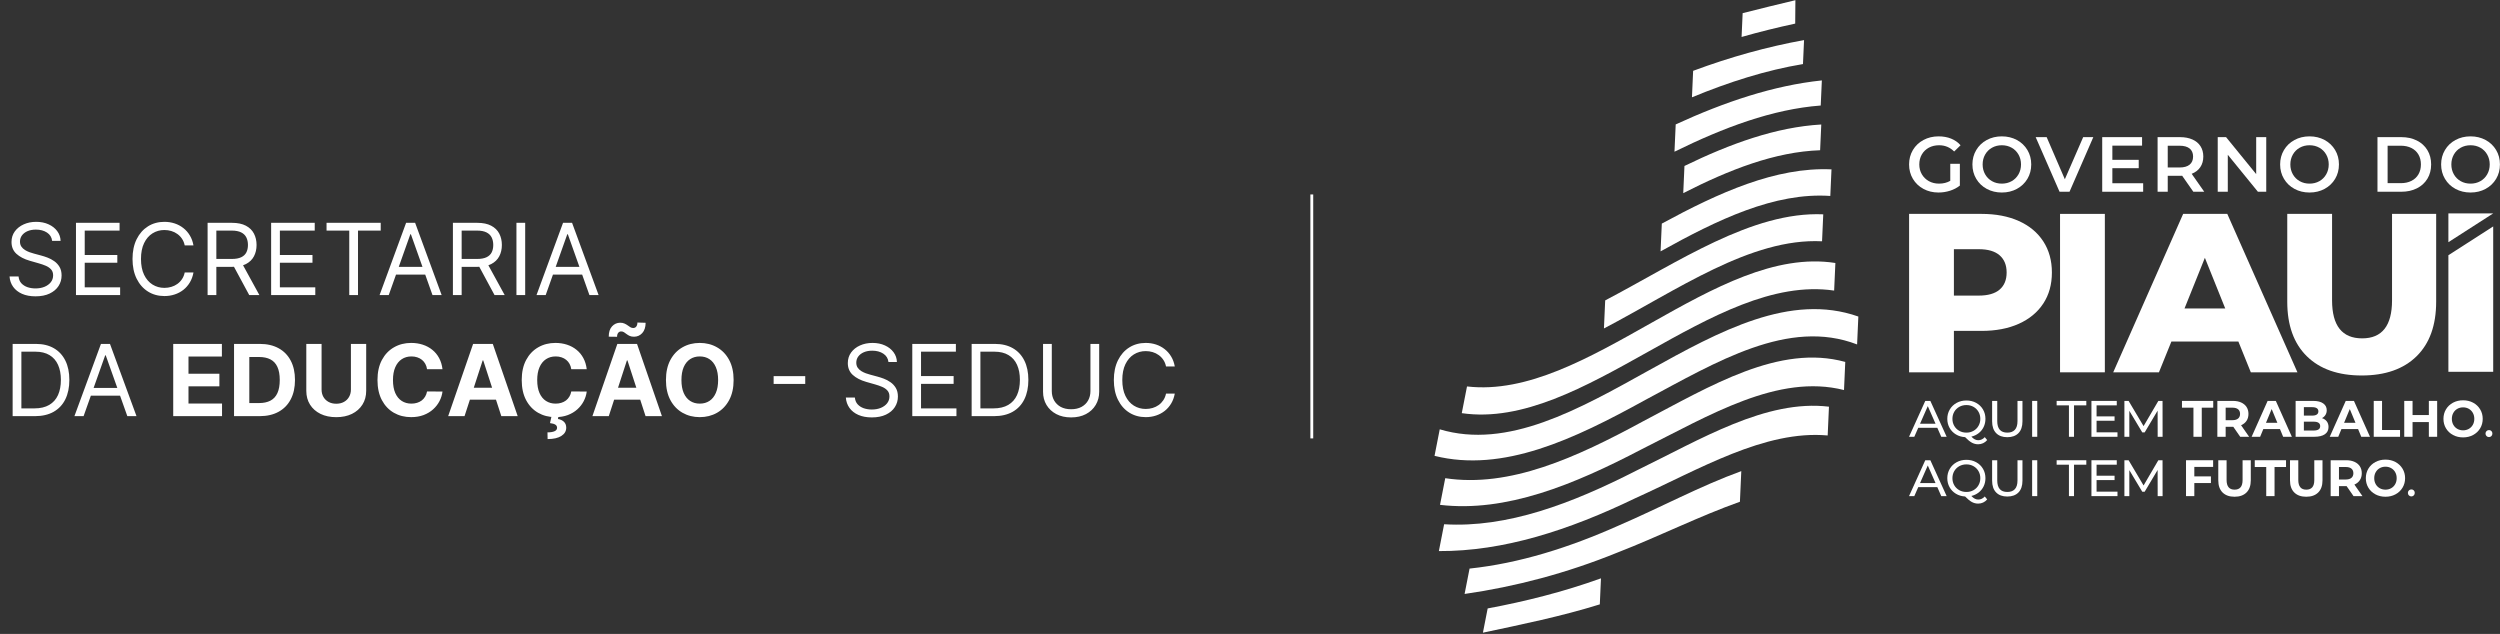 <?xml version="1.0" encoding="UTF-8"?>
<svg xmlns="http://www.w3.org/2000/svg" width="351" height="89" viewBox="0 0 351 89" fill="none">
  <rect x="0" y="0" width="351" height="89" fill="#333333" stroke="none"/>
  <path d="M7.32 33.821C7.261 33.319 7.02 32.929 6.597 32.652C6.175 32.375 5.657 32.236 5.042 32.236C4.593 32.236 4.201 32.309 3.864 32.454C3.53 32.599 3.27 32.799 3.081 33.053C2.897 33.307 2.804 33.596 2.804 33.92C2.804 34.19 2.868 34.423 2.997 34.618C3.129 34.809 3.298 34.97 3.502 35.098C3.707 35.224 3.922 35.328 4.146 35.41C4.371 35.489 4.577 35.554 4.765 35.603L5.795 35.881C6.059 35.95 6.353 36.046 6.677 36.168C7.004 36.29 7.316 36.457 7.613 36.668C7.913 36.876 8.161 37.144 8.355 37.47C8.55 37.797 8.648 38.198 8.648 38.674C8.648 39.222 8.504 39.717 8.217 40.159C7.933 40.602 7.517 40.953 6.969 41.214C6.424 41.475 5.762 41.605 4.983 41.605C4.257 41.605 3.628 41.488 3.096 41.254C2.568 41.02 2.152 40.693 1.848 40.273C1.548 39.854 1.378 39.367 1.338 38.812H2.606C2.639 39.195 2.768 39.512 2.992 39.763C3.22 40.011 3.507 40.196 3.854 40.318C4.204 40.437 4.58 40.496 4.983 40.496C5.452 40.496 5.873 40.42 6.246 40.268C6.619 40.113 6.914 39.899 7.132 39.625C7.35 39.347 7.459 39.024 7.459 38.654C7.459 38.317 7.365 38.043 7.177 37.832C6.989 37.621 6.741 37.449 6.434 37.317C6.127 37.185 5.795 37.069 5.439 36.97L4.191 36.614C3.398 36.386 2.771 36.061 2.309 35.638C1.847 35.215 1.616 34.663 1.616 33.979C1.616 33.411 1.769 32.916 2.076 32.493C2.386 32.068 2.802 31.738 3.324 31.503C3.849 31.265 4.435 31.146 5.082 31.146C5.736 31.146 6.317 31.264 6.825 31.498C7.334 31.729 7.736 32.046 8.034 32.449C8.334 32.852 8.492 33.309 8.509 33.821H7.32ZM10.667 41.427V31.285H16.788V32.375H11.895V35.801H16.471V36.891H11.895V40.338H16.867V41.427H10.667ZM27.163 34.455H25.934C25.862 34.101 25.735 33.791 25.553 33.523C25.375 33.256 25.157 33.032 24.899 32.85C24.645 32.665 24.363 32.526 24.052 32.434C23.742 32.342 23.419 32.295 23.082 32.295C22.468 32.295 21.912 32.451 21.413 32.761C20.918 33.071 20.523 33.529 20.23 34.133C19.939 34.737 19.794 35.478 19.794 36.356C19.794 37.234 19.939 37.975 20.23 38.58C20.523 39.184 20.918 39.641 21.413 39.951C21.912 40.262 22.468 40.417 23.082 40.417C23.419 40.417 23.742 40.371 24.052 40.278C24.363 40.186 24.645 40.049 24.899 39.867C25.157 39.682 25.375 39.456 25.553 39.189C25.735 38.918 25.862 38.608 25.934 38.258H27.163C27.07 38.776 26.902 39.24 26.657 39.649C26.413 40.059 26.109 40.407 25.746 40.694C25.383 40.978 24.975 41.194 24.523 41.343C24.074 41.492 23.594 41.566 23.082 41.566C22.217 41.566 21.448 41.355 20.774 40.932C20.101 40.509 19.571 39.908 19.185 39.129C18.798 38.35 18.605 37.426 18.605 36.356C18.605 35.286 18.798 34.362 19.185 33.583C19.571 32.804 20.101 32.203 20.774 31.78C21.448 31.358 22.217 31.146 23.082 31.146C23.594 31.146 24.074 31.221 24.523 31.369C24.975 31.518 25.383 31.736 25.746 32.023C26.109 32.307 26.413 32.654 26.657 33.063C26.902 33.469 27.07 33.933 27.163 34.455ZM29.147 41.427V31.285H32.574C33.366 31.285 34.017 31.421 34.525 31.691C35.033 31.959 35.41 32.327 35.654 32.796C35.898 33.264 36.021 33.798 36.021 34.395C36.021 34.993 35.898 35.523 35.654 35.985C35.41 36.447 35.035 36.81 34.53 37.074C34.025 37.335 33.38 37.465 32.594 37.465H29.821V36.356H32.554C33.096 36.356 33.531 36.277 33.861 36.118C34.195 35.96 34.436 35.736 34.584 35.445C34.736 35.151 34.812 34.801 34.812 34.395C34.812 33.989 34.736 33.634 34.584 33.33C34.433 33.027 34.19 32.792 33.857 32.627C33.523 32.459 33.082 32.375 32.534 32.375H30.375V41.427H29.147ZM33.921 36.871L36.417 41.427H34.991L32.534 36.871H33.921ZM38.067 41.427V31.285H44.188V32.375H39.295V35.801H43.871V36.891H39.295V40.338H44.267V41.427H38.067ZM45.847 32.375V31.285H53.453V32.375H50.264V41.427H49.036V32.375H45.847ZM54.58 41.427H53.293L57.017 31.285H58.284L62.008 41.427H60.721L57.69 32.89H57.611L54.58 41.427ZM55.056 37.465H60.245V38.555H55.056V37.465ZM63.588 41.427V31.285H67.015C67.807 31.285 68.458 31.421 68.966 31.691C69.475 31.959 69.851 32.327 70.095 32.796C70.34 33.264 70.462 33.798 70.462 34.395C70.462 34.993 70.34 35.523 70.095 35.985C69.851 36.447 69.476 36.81 68.971 37.074C68.466 37.335 67.82 37.465 67.035 37.465H64.262V36.356H66.995C67.537 36.356 67.972 36.277 68.302 36.118C68.636 35.96 68.877 35.736 69.026 35.445C69.177 35.151 69.253 34.801 69.253 34.395C69.253 33.989 69.177 33.634 69.026 33.33C68.874 33.027 68.631 32.792 68.298 32.627C67.964 32.459 67.523 32.375 66.975 32.375H64.816V41.427H63.588ZM68.362 36.871L70.858 41.427H69.432L66.975 36.871H68.362ZM73.736 31.285V41.427H72.508V31.285H73.736ZM76.615 41.427H75.327L79.051 31.285H80.319L84.043 41.427H82.755L79.725 32.89H79.645L76.615 41.427ZM77.09 37.465H82.28V38.555H77.09V37.465ZM4.904 58.427H1.774V48.285H5.042C6.026 48.285 6.868 48.488 7.568 48.894C8.268 49.297 8.804 49.877 9.178 50.633C9.551 51.385 9.737 52.286 9.737 53.336C9.737 54.393 9.549 55.302 9.173 56.065C8.796 56.824 8.248 57.409 7.528 57.818C6.809 58.224 5.934 58.427 4.904 58.427ZM3.002 57.338H4.825C5.663 57.338 6.358 57.176 6.909 56.852C7.461 56.529 7.872 56.068 8.143 55.471C8.413 54.873 8.549 54.162 8.549 53.336C8.549 52.518 8.415 51.813 8.147 51.222C7.88 50.627 7.481 50.172 6.949 49.855C6.418 49.535 5.756 49.375 4.963 49.375H3.002V57.338ZM11.736 58.427H10.449L14.173 48.285H15.441L19.165 58.427H17.877L14.847 49.89H14.767L11.736 58.427ZM12.212 54.465H17.402V55.555H12.212V54.465ZM24.32 58.427V48.285H31.154V50.053H26.464V52.47H30.802V54.238H26.464V56.659H31.174V58.427H24.32ZM36.454 58.427H32.859V48.285H36.484C37.504 48.285 38.382 48.488 39.118 48.894C39.855 49.297 40.421 49.877 40.817 50.633C41.216 51.389 41.416 52.293 41.416 53.346C41.416 54.403 41.216 55.311 40.817 56.07C40.421 56.829 39.851 57.412 39.108 57.818C38.369 58.224 37.484 58.427 36.454 58.427ZM35.003 56.59H36.365C36.999 56.59 37.532 56.478 37.964 56.253C38.4 56.025 38.727 55.674 38.945 55.198C39.166 54.72 39.277 54.102 39.277 53.346C39.277 52.597 39.166 51.984 38.945 51.509C38.727 51.034 38.402 50.684 37.969 50.459C37.537 50.235 37.004 50.122 36.37 50.122H35.003V56.59ZM49.269 48.285H51.413V54.871C51.413 55.611 51.237 56.258 50.883 56.813C50.533 57.367 50.043 57.8 49.413 58.11C48.782 58.417 48.047 58.571 47.209 58.571C46.367 58.571 45.631 58.417 45 58.11C44.37 57.8 43.879 57.367 43.529 56.813C43.179 56.258 43.005 55.611 43.005 54.871V48.285H45.149V54.688C45.149 55.075 45.233 55.418 45.401 55.718C45.573 56.019 45.814 56.255 46.124 56.426C46.435 56.598 46.796 56.684 47.209 56.684C47.625 56.684 47.986 56.598 48.293 56.426C48.604 56.255 48.843 56.019 49.011 55.718C49.183 55.418 49.269 55.075 49.269 54.688V48.285ZM62.126 51.836H59.957C59.917 51.555 59.836 51.306 59.714 51.088C59.592 50.867 59.435 50.679 59.244 50.523C59.052 50.368 58.831 50.249 58.58 50.167C58.333 50.084 58.063 50.043 57.773 50.043C57.248 50.043 56.791 50.174 56.401 50.434C56.012 50.692 55.71 51.068 55.495 51.563C55.28 52.055 55.173 52.653 55.173 53.356C55.173 54.079 55.28 54.687 55.495 55.179C55.713 55.67 56.017 56.042 56.406 56.293C56.796 56.544 57.246 56.669 57.758 56.669C58.045 56.669 58.311 56.631 58.556 56.555C58.803 56.479 59.023 56.369 59.214 56.224C59.406 56.075 59.564 55.895 59.69 55.684C59.818 55.472 59.907 55.231 59.957 54.961L62.126 54.971C62.07 55.436 61.929 55.885 61.705 56.318C61.484 56.747 61.185 57.131 60.809 57.471C60.436 57.808 59.99 58.076 59.472 58.274C58.957 58.468 58.374 58.566 57.724 58.566C56.819 58.566 56.01 58.361 55.297 57.952C54.587 57.542 54.026 56.95 53.613 56.174C53.204 55.398 52.999 54.459 52.999 53.356C52.999 52.25 53.207 51.309 53.623 50.533C54.039 49.758 54.604 49.167 55.317 48.761C56.03 48.351 56.832 48.147 57.724 48.147C58.311 48.147 58.856 48.229 59.358 48.394C59.863 48.559 60.31 48.8 60.7 49.117C61.089 49.431 61.406 49.815 61.651 50.271C61.898 50.727 62.057 51.248 62.126 51.836ZM65.221 58.427H62.923L66.424 48.285H69.188L72.684 58.427H70.386L67.846 50.603H67.766L65.221 58.427ZM65.078 54.441H70.505V56.114H65.078V54.441ZM82.377 51.836H80.207C80.168 51.555 80.087 51.306 79.965 51.088C79.843 50.867 79.686 50.679 79.494 50.523C79.303 50.368 79.082 50.249 78.831 50.167C78.583 50.084 78.314 50.043 78.024 50.043C77.499 50.043 77.041 50.174 76.652 50.434C76.262 50.692 75.96 51.068 75.746 51.563C75.531 52.055 75.424 52.653 75.424 53.356C75.424 54.079 75.531 54.687 75.746 55.179C75.963 55.67 76.267 56.042 76.657 56.293C77.046 56.544 77.497 56.669 78.009 56.669C78.296 56.669 78.562 56.631 78.806 56.555C79.054 56.479 79.273 56.369 79.465 56.224C79.656 56.075 79.815 55.895 79.94 55.684C80.069 55.472 80.158 55.231 80.207 54.961L82.377 54.971C82.32 55.436 82.18 55.885 81.956 56.318C81.734 56.747 81.436 57.131 81.059 57.471C80.686 57.808 80.24 58.076 79.722 58.274C79.207 58.468 78.624 58.566 77.974 58.566C77.07 58.566 76.261 58.361 75.548 57.952C74.838 57.542 74.276 56.95 73.864 56.174C73.454 55.398 73.25 54.459 73.25 53.356C73.25 52.25 73.458 51.309 73.874 50.533C74.29 49.758 74.854 49.167 75.567 48.761C76.281 48.351 77.083 48.147 77.974 48.147C78.562 48.147 79.106 48.229 79.608 48.394C80.113 48.559 80.561 48.8 80.95 49.117C81.34 49.431 81.657 49.815 81.901 50.271C82.149 50.727 82.307 51.248 82.377 51.836ZM77.444 58.398H78.415L78.336 58.828C78.676 58.881 78.953 59.008 79.168 59.21C79.385 59.411 79.496 59.685 79.499 60.032C79.503 60.524 79.275 60.915 78.816 61.205C78.357 61.499 77.713 61.646 76.885 61.646L76.865 60.705C77.281 60.705 77.606 60.654 77.84 60.552C78.078 60.453 78.202 60.297 78.212 60.086C78.218 59.885 78.141 59.731 77.979 59.626C77.817 59.52 77.565 59.446 77.221 59.403L77.444 58.398ZM85.472 58.427H83.174L86.675 48.285H89.438L92.935 58.427H90.637L88.096 50.603H88.017L85.472 58.427ZM85.328 54.441H90.756V56.114H85.328V54.441ZM86.635 47.285L85.467 47.27C85.467 46.639 85.622 46.156 85.932 45.819C86.243 45.482 86.624 45.312 87.076 45.309C87.307 45.309 87.505 45.347 87.67 45.423C87.835 45.495 87.986 45.581 88.121 45.68C88.256 45.779 88.385 45.867 88.507 45.943C88.629 46.015 88.762 46.052 88.903 46.052C89.095 46.048 89.24 45.977 89.339 45.839C89.442 45.697 89.493 45.512 89.493 45.284L90.647 45.319C90.64 45.943 90.482 46.425 90.171 46.765C89.861 47.102 89.481 47.272 89.032 47.275C88.788 47.278 88.582 47.242 88.413 47.166C88.248 47.09 88.103 47.004 87.978 46.908C87.852 46.809 87.73 46.722 87.611 46.646C87.492 46.57 87.358 46.532 87.21 46.532C87.038 46.532 86.9 46.6 86.794 46.735C86.688 46.87 86.635 47.054 86.635 47.285ZM102.999 53.356C102.999 54.462 102.789 55.403 102.37 56.179C101.954 56.955 101.386 57.547 100.666 57.957C99.95 58.363 99.144 58.566 98.249 58.566C97.348 58.566 96.539 58.361 95.823 57.952C95.106 57.542 94.54 56.95 94.124 56.174C93.708 55.398 93.5 54.459 93.5 53.356C93.5 52.25 93.708 51.309 94.124 50.533C94.54 49.758 95.106 49.167 95.823 48.761C96.539 48.351 97.348 48.147 98.249 48.147C99.144 48.147 99.95 48.351 100.666 48.761C101.386 49.167 101.954 49.758 102.37 50.533C102.789 51.309 102.999 52.25 102.999 53.356ZM100.825 53.356C100.825 52.64 100.717 52.036 100.503 51.544C100.291 51.052 99.993 50.679 99.606 50.425C99.22 50.17 98.768 50.043 98.249 50.043C97.731 50.043 97.279 50.17 96.893 50.425C96.506 50.679 96.206 51.052 95.991 51.544C95.78 52.036 95.674 52.64 95.674 53.356C95.674 54.073 95.78 54.677 95.991 55.169C96.206 55.661 96.506 56.034 96.893 56.288C97.279 56.542 97.731 56.669 98.249 56.669C98.768 56.669 99.22 56.542 99.606 56.288C99.993 56.034 100.291 55.661 100.503 55.169C100.717 54.677 100.825 54.073 100.825 53.356ZM113.055 52.811V53.901H108.618V52.811H113.055ZM124.739 50.821C124.679 50.319 124.438 49.929 124.016 49.652C123.593 49.375 123.075 49.236 122.461 49.236C122.012 49.236 121.619 49.309 121.282 49.454C120.949 49.599 120.688 49.799 120.5 50.053C120.315 50.307 120.222 50.596 120.222 50.92C120.222 51.19 120.287 51.423 120.415 51.618C120.547 51.809 120.716 51.97 120.92 52.098C121.125 52.224 121.34 52.328 121.564 52.41C121.789 52.489 121.995 52.554 122.183 52.603L123.213 52.881C123.477 52.95 123.771 53.046 124.095 53.168C124.422 53.29 124.734 53.457 125.031 53.668C125.331 53.876 125.579 54.144 125.774 54.47C125.968 54.797 126.066 55.198 126.066 55.674C126.066 56.222 125.922 56.717 125.635 57.159C125.351 57.602 124.935 57.953 124.387 58.214C123.842 58.475 123.18 58.605 122.401 58.605C121.675 58.605 121.046 58.488 120.514 58.254C119.986 58.02 119.57 57.693 119.266 57.273C118.966 56.854 118.796 56.367 118.756 55.812H120.024C120.057 56.195 120.186 56.512 120.41 56.763C120.638 57.011 120.925 57.196 121.272 57.318C121.622 57.437 121.998 57.496 122.401 57.496C122.87 57.496 123.291 57.42 123.664 57.268C124.037 57.113 124.332 56.899 124.55 56.625C124.768 56.347 124.877 56.024 124.877 55.654C124.877 55.317 124.783 55.043 124.595 54.832C124.407 54.621 124.159 54.449 123.852 54.317C123.545 54.185 123.213 54.069 122.857 53.97L121.609 53.614C120.816 53.386 120.189 53.061 119.727 52.638C119.265 52.215 119.034 51.663 119.034 50.979C119.034 50.411 119.187 49.916 119.494 49.493C119.805 49.068 120.221 48.737 120.742 48.503C121.267 48.265 121.853 48.147 122.5 48.147C123.154 48.147 123.735 48.264 124.243 48.498C124.752 48.729 125.155 49.046 125.452 49.449C125.752 49.852 125.911 50.309 125.927 50.821H124.739ZM128.085 58.427V48.285H134.206V49.375H129.313V52.801H133.889V53.891H129.313V57.338H134.285V58.427H128.085ZM139.549 58.427H136.419V48.285H139.688C140.672 48.285 141.514 48.488 142.213 48.894C142.913 49.297 143.45 49.877 143.823 50.633C144.196 51.385 144.383 52.286 144.383 53.336C144.383 54.393 144.194 55.302 143.818 56.065C143.442 56.824 142.894 57.409 142.174 57.818C141.454 58.224 140.579 58.427 139.549 58.427ZM137.648 57.338H139.47C140.309 57.338 141.004 57.176 141.555 56.852C142.106 56.529 142.517 56.068 142.788 55.471C143.059 54.873 143.194 54.162 143.194 53.336C143.194 52.518 143.06 51.813 142.793 51.222C142.525 50.627 142.126 50.172 141.594 49.855C141.063 49.535 140.401 49.375 139.609 49.375H137.648V57.338ZM153.098 48.285H154.326V55C154.326 55.694 154.163 56.313 153.836 56.857C153.513 57.399 153.055 57.826 152.464 58.14C151.873 58.45 151.18 58.605 150.385 58.605C149.589 58.605 148.896 58.45 148.305 58.14C147.714 57.826 147.255 57.399 146.928 56.857C146.604 56.313 146.443 55.694 146.443 55V48.285H147.671V54.901C147.671 55.397 147.78 55.837 147.998 56.224C148.215 56.606 148.526 56.908 148.929 57.13C149.335 57.348 149.82 57.457 150.385 57.457C150.949 57.457 151.434 57.348 151.84 57.13C152.247 56.908 152.557 56.606 152.771 56.224C152.989 55.837 153.098 55.397 153.098 54.901V48.285ZM164.94 51.455H163.712C163.639 51.101 163.512 50.791 163.331 50.523C163.152 50.256 162.935 50.032 162.677 49.85C162.423 49.665 162.141 49.526 161.83 49.434C161.52 49.342 161.196 49.295 160.86 49.295C160.246 49.295 159.689 49.451 159.191 49.761C158.696 50.071 158.301 50.529 158.007 51.133C157.717 51.737 157.571 52.478 157.571 53.356C157.571 54.234 157.717 54.975 158.007 55.58C158.301 56.184 158.696 56.641 159.191 56.951C159.689 57.262 160.246 57.417 160.86 57.417C161.196 57.417 161.52 57.371 161.83 57.278C162.141 57.186 162.423 57.049 162.677 56.867C162.935 56.682 163.152 56.456 163.331 56.189C163.512 55.918 163.639 55.608 163.712 55.258H164.94C164.848 55.776 164.679 56.24 164.435 56.649C164.191 57.059 163.887 57.407 163.524 57.694C163.161 57.978 162.753 58.194 162.301 58.343C161.852 58.492 161.371 58.566 160.86 58.566C159.995 58.566 159.225 58.355 158.552 57.932C157.878 57.509 157.349 56.908 156.962 56.129C156.576 55.35 156.383 54.426 156.383 53.356C156.383 52.286 156.576 51.362 156.962 50.583C157.349 49.804 157.878 49.203 158.552 48.78C159.225 48.358 159.995 48.147 160.86 48.147C161.371 48.147 161.852 48.221 162.301 48.369C162.753 48.518 163.161 48.736 163.524 49.023C163.887 49.307 164.191 49.654 164.435 50.063C164.679 50.469 164.848 50.933 164.94 51.455Z" fill="white"></path>
  <line x1="184.177" y1="27.301" x2="184.177" y2="61.553" stroke="white" stroke-width="0.4"></line>
  <path fill-rule="evenodd" clip-rule="evenodd" d="M235.096 21.3C241.996 17.905 248.859 15.328 255.63 14.815C255.683 13.63 255.736 12.455 255.788 11.29C249.008 12.002 242.157 14.299 235.268 17.468C235.211 18.743 235.154 20.02 235.096 21.3Z" fill="white"></path>
  <path fill-rule="evenodd" clip-rule="evenodd" d="M255.706 17.48C249.374 17.842 242.954 20.16 236.498 23.301C236.441 24.569 236.384 25.842 236.327 27.118C242.791 23.82 249.219 21.309 255.545 21.094C255.599 19.88 255.653 18.675 255.706 17.48Z" fill="white"></path>
  <path fill-rule="evenodd" clip-rule="evenodd" d="M233.144 35.292C241.171 30.828 249.17 26.976 256.975 27.511C257.03 26.259 257.086 25.015 257.141 23.778C249.329 23.428 241.34 27.036 233.318 31.393C233.26 32.691 233.202 33.991 233.144 35.292Z" fill="white"></path>
  <path fill-rule="evenodd" clip-rule="evenodd" d="M257.687 36.924C257.63 38.209 257.572 39.501 257.514 40.798C240.455 38.3 222.293 60.493 205.233 58.007L205.968 54.257C222.862 56.221 240.823 34.291 257.687 36.924Z" fill="white"></path>
  <path fill-rule="evenodd" clip-rule="evenodd" d="M260.912 44.442C260.854 45.748 260.795 47.054 260.737 48.36C251.105 44.652 241.033 50.788 230.995 56.155C221.004 61.663 211.047 66.406 201.409 64.002L202.139 60.276C221.239 65.994 241.857 37.712 260.912 44.442Z" fill="white"></path>
  <path fill-rule="evenodd" clip-rule="evenodd" d="M259.075 50.815C259.017 52.128 258.958 53.444 258.899 54.762C249.653 52.422 240.041 58.298 230.477 63.082C220.937 68.071 211.447 71.972 202.179 70.882L202.912 67.138C211.979 68.511 221.297 64.245 230.651 59.172C240.226 54.144 249.839 48.273 259.075 50.815Z" fill="white"></path>
  <path fill-rule="evenodd" clip-rule="evenodd" d="M224.776 81.199C224.722 82.422 224.667 83.64 224.613 84.853C219.126 86.558 213.665 87.668 208.202 88.827L208.868 85.425C214.152 84.438 219.451 83.112 224.776 81.199Z" fill="white"></path>
  <path fill-rule="evenodd" clip-rule="evenodd" d="M256.606 61.139C247.761 60.353 238.634 65.87 229.571 69.961C220.297 74.436 211.089 77.421 202.017 77.372L202.755 73.604C211.615 74.144 220.653 70.719 229.745 66.073C238.822 61.664 247.953 56.039 256.786 57.099L256.606 61.139Z" fill="white"></path>
  <path fill-rule="evenodd" clip-rule="evenodd" d="M244.285 70.444C238.591 72.464 232.86 75.339 227.158 77.551C219.937 80.489 212.764 82.365 205.629 83.392L206.326 79.829C213.269 79.093 220.277 76.907 227.328 73.756C233.04 71.296 238.782 68.205 244.477 66.146L244.285 70.444Z" fill="white"></path>
  <path fill-rule="evenodd" clip-rule="evenodd" d="M253.288 5.629C253.239 6.74 253.188 7.862 253.138 8.995C247.973 9.852 242.773 11.502 237.55 13.661L237.716 9.944C242.929 8.006 248.12 6.561 253.288 5.629Z" fill="white"></path>
  <path fill-rule="evenodd" clip-rule="evenodd" d="M244.668 1.847C247.137 1.209 249.605 0.624 252.074 0.027C252.065 1.111 252.056 2.206 252.047 3.313C249.538 3.855 247.028 4.473 244.518 5.191L244.668 1.847Z" fill="white"></path>
  <path fill-rule="evenodd" clip-rule="evenodd" d="M255.816 33.878C245.813 33.377 235.459 40.741 225.193 46.116L225.369 42.176C235.635 36.79 245.979 29.662 255.985 30.091C255.929 31.344 255.873 32.607 255.816 33.878Z" fill="white"></path>
  <path fill-rule="evenodd" clip-rule="evenodd" d="M272 60.065H269.323L268.769 61.325H268.028L270.309 56.287H271.021L273.31 61.325H272.554L272 60.065ZM271.748 59.489L270.662 57.021L269.575 59.489H271.748Z" fill="white"></path>
  <path fill-rule="evenodd" clip-rule="evenodd" d="M279.001 61.785C278.837 61.977 278.648 62.123 278.432 62.224C278.216 62.325 277.983 62.376 277.734 62.376C277.417 62.376 277.121 62.3 276.845 62.149C276.569 61.998 276.254 61.74 275.899 61.375C275.424 61.351 274.996 61.224 274.614 60.994C274.232 60.763 273.935 60.458 273.722 60.076C273.508 59.695 273.401 59.271 273.401 58.806C273.401 58.321 273.518 57.882 273.75 57.489C273.983 57.095 274.303 56.787 274.711 56.564C275.119 56.341 275.577 56.229 276.086 56.229C276.589 56.229 277.045 56.341 277.453 56.564C277.861 56.787 278.18 57.094 278.41 57.485C278.641 57.876 278.756 58.316 278.756 58.806C278.756 59.218 278.673 59.597 278.507 59.943C278.342 60.288 278.109 60.579 277.809 60.813C277.51 61.049 277.165 61.212 276.777 61.303C276.945 61.48 277.107 61.609 277.262 61.688C277.418 61.767 277.578 61.807 277.741 61.807C278.096 61.807 278.403 61.663 278.662 61.375L279.001 61.785ZM274.376 59.795C274.547 60.091 274.782 60.322 275.082 60.49C275.382 60.658 275.716 60.742 276.086 60.742C276.45 60.742 276.781 60.658 277.079 60.49C277.376 60.322 277.611 60.091 277.78 59.795C277.951 59.5 278.036 59.17 278.036 58.806C278.036 58.441 277.951 58.111 277.78 57.816C277.611 57.521 277.376 57.29 277.079 57.122C276.781 56.954 276.45 56.87 276.086 56.87C275.716 56.87 275.382 56.954 275.082 57.122C274.782 57.29 274.547 57.521 274.376 57.816C274.206 58.111 274.121 58.441 274.121 58.806C274.121 59.17 274.206 59.5 274.376 59.795Z" fill="white"></path>
  <path fill-rule="evenodd" clip-rule="evenodd" d="M280.255 60.807C279.881 60.422 279.694 59.871 279.694 59.151V56.287H280.414V59.123C280.414 60.202 280.886 60.742 281.831 60.742C282.292 60.742 282.645 60.608 282.889 60.342C283.134 60.076 283.256 59.669 283.256 59.123V56.287H283.954V59.151C283.954 59.876 283.767 60.428 283.393 60.81C283.019 61.192 282.496 61.382 281.824 61.382C281.152 61.382 280.629 61.19 280.255 60.807Z" fill="white"></path>
  <path fill-rule="evenodd" clip-rule="evenodd" d="M285.312 56.287H286.032V61.325H285.312V56.287Z" fill="white"></path>
  <path fill-rule="evenodd" clip-rule="evenodd" d="M290.479 56.913H288.752V56.287H292.919V56.913H291.192V61.325H290.479V56.913Z" fill="white"></path>
  <path fill-rule="evenodd" clip-rule="evenodd" d="M297.295 60.699V61.325H293.639V56.287H297.194V56.913H294.358V58.46H296.885V59.072H294.358V60.699H297.295Z" fill="white"></path>
  <path fill-rule="evenodd" clip-rule="evenodd" d="M302.937 61.325L302.93 57.654L301.109 60.713H300.778L298.957 57.676V61.325H298.266V56.287H298.857L300.958 59.828L303.031 56.287H303.621L303.628 61.325H302.937Z" fill="white"></path>
  <path fill-rule="evenodd" clip-rule="evenodd" d="M307.96 57.237H306.349V56.287H310.738V57.237H309.127V61.325H307.96V57.237Z" fill="white"></path>
  <path fill-rule="evenodd" clip-rule="evenodd" d="M314.526 61.325L313.554 59.921H313.497H312.482V61.325H311.316V56.287H313.497C313.943 56.287 314.33 56.361 314.659 56.51C314.988 56.659 315.241 56.87 315.418 57.144C315.596 57.417 315.684 57.74 315.684 58.115C315.684 58.489 315.595 58.812 315.415 59.083C315.235 59.354 314.979 59.561 314.648 59.705L315.778 61.325H314.526ZM314.231 57.464C314.048 57.313 313.782 57.237 313.432 57.237H312.482V58.993H313.432C313.782 58.993 314.048 58.916 314.231 58.762C314.413 58.609 314.504 58.393 314.504 58.115C314.504 57.832 314.413 57.615 314.231 57.464Z" fill="white"></path>
  <path fill-rule="evenodd" clip-rule="evenodd" d="M320.108 60.245H317.769L317.323 61.325H316.128L318.374 56.287H319.525L321.778 61.325H320.554L320.108 60.245ZM319.741 59.36L318.942 57.431L318.143 59.36H319.741Z" fill="white"></path>
  <path fill-rule="evenodd" clip-rule="evenodd" d="M326.681 59.162C326.844 59.376 326.925 59.638 326.925 59.95C326.925 60.392 326.754 60.731 326.411 60.968C326.068 61.206 325.568 61.325 324.911 61.325H322.305V56.287H324.766C325.381 56.287 325.852 56.404 326.181 56.64C326.509 56.875 326.674 57.194 326.674 57.597C326.674 57.841 326.615 58.06 326.498 58.252C326.38 58.443 326.216 58.594 326.005 58.705C326.292 58.796 326.518 58.949 326.681 59.162ZM323.464 57.165V58.352H324.623C324.911 58.352 325.129 58.302 325.278 58.201C325.426 58.1 325.501 57.952 325.501 57.755C325.501 57.559 325.426 57.411 325.278 57.312C325.129 57.214 324.911 57.165 324.623 57.165H323.464ZM325.519 60.295C325.675 60.195 325.753 60.039 325.753 59.828C325.753 59.41 325.443 59.202 324.824 59.202H323.464V60.447H324.824C325.131 60.447 325.363 60.396 325.519 60.295Z" fill="white"></path>
  <path fill-rule="evenodd" clip-rule="evenodd" d="M331.076 60.245H328.737L328.291 61.325H327.096L329.342 56.287H330.493L332.746 61.325H331.522L331.076 60.245ZM330.709 59.36L329.91 57.431L329.111 59.36H330.709Z" fill="white"></path>
  <path fill-rule="evenodd" clip-rule="evenodd" d="M333.273 56.287H334.439V60.375H336.965V61.325H333.273V56.287Z" fill="white"></path>
  <path fill-rule="evenodd" clip-rule="evenodd" d="M342.177 56.287V61.325H341.011V59.259H338.722V61.325H337.556V56.287H338.722V58.273H341.011V56.287H342.177Z" fill="white"></path>
  <path fill-rule="evenodd" clip-rule="evenodd" d="M344.403 61.073C343.983 60.847 343.654 60.537 343.417 60.141C343.179 59.745 343.06 59.3 343.06 58.806C343.06 58.312 343.179 57.867 343.417 57.471C343.654 57.075 343.983 56.764 344.403 56.538C344.822 56.313 345.294 56.201 345.817 56.201C346.34 56.201 346.81 56.313 347.227 56.538C347.645 56.764 347.973 57.075 348.213 57.471C348.453 57.867 348.573 58.312 348.573 58.806C348.573 59.3 348.453 59.745 348.213 60.141C347.973 60.537 347.645 60.847 347.227 61.073C346.81 61.298 346.34 61.411 345.817 61.411C345.294 61.411 344.822 61.298 344.403 61.073ZM346.623 60.213C346.862 60.076 347.051 59.885 347.188 59.641C347.324 59.396 347.393 59.118 347.393 58.806C347.393 58.494 347.324 58.215 347.188 57.971C347.051 57.726 346.862 57.535 346.623 57.398C346.383 57.262 346.114 57.194 345.817 57.194C345.519 57.194 345.251 57.262 345.011 57.398C344.771 57.535 344.582 57.726 344.446 57.971C344.309 58.215 344.241 58.494 344.241 58.806C344.241 59.118 344.309 59.396 344.446 59.641C344.582 59.885 344.771 60.076 345.011 60.213C345.251 60.349 345.519 60.418 345.817 60.418C346.114 60.418 346.383 60.349 346.623 60.213Z" fill="white"></path>
  <path fill-rule="evenodd" clip-rule="evenodd" d="M349.11 61.227C349.014 61.134 348.966 61.015 348.966 60.871C348.966 60.732 349.014 60.616 349.11 60.522C349.206 60.428 349.321 60.382 349.456 60.382C349.59 60.382 349.703 60.427 349.794 60.519C349.885 60.61 349.931 60.727 349.931 60.871C349.931 61.015 349.884 61.134 349.79 61.227C349.697 61.321 349.585 61.368 349.456 61.368C349.321 61.368 349.206 61.321 349.11 61.227Z" fill="white"></path>
  <path fill-rule="evenodd" clip-rule="evenodd" d="M272 68.396H269.323L268.769 69.655H268.028L270.309 64.617H271.021L273.31 69.655H272.554L272 68.396ZM271.748 67.82L270.662 65.352L269.575 67.82H271.748Z" fill="white"></path>
  <path fill-rule="evenodd" clip-rule="evenodd" d="M279.001 70.116C278.837 70.308 278.648 70.454 278.432 70.555C278.216 70.656 277.983 70.706 277.734 70.706C277.417 70.706 277.121 70.631 276.845 70.48C276.569 70.329 276.254 70.07 275.899 69.706C275.424 69.681 274.996 69.555 274.614 69.324C274.232 69.094 273.935 68.788 273.722 68.407C273.508 68.026 273.401 67.602 273.401 67.137C273.401 66.652 273.518 66.213 273.75 65.819C273.983 65.426 274.303 65.118 274.711 64.895C275.119 64.672 275.577 64.56 276.086 64.56C276.589 64.56 277.045 64.672 277.453 64.895C277.861 65.118 278.18 65.425 278.41 65.816C278.641 66.207 278.756 66.647 278.756 67.137C278.756 67.549 278.673 67.928 278.507 68.273C278.342 68.619 278.109 68.91 277.809 69.144C277.51 69.38 277.165 69.543 276.777 69.634C276.945 69.811 277.107 69.939 277.262 70.019C277.418 70.098 277.578 70.138 277.741 70.138C278.096 70.138 278.403 69.994 278.662 69.706L279.001 70.116ZM274.376 68.126C274.547 68.421 274.782 68.653 275.082 68.821C275.382 68.989 275.716 69.072 276.086 69.072C276.45 69.072 276.781 68.989 277.079 68.821C277.376 68.653 277.611 68.421 277.78 68.126C277.951 67.831 278.036 67.501 278.036 67.137C278.036 66.772 277.951 66.442 277.78 66.147C277.611 65.852 277.376 65.62 277.079 65.452C276.781 65.284 276.45 65.2 276.086 65.2C275.716 65.2 275.382 65.284 275.082 65.452C274.782 65.62 274.547 65.852 274.376 66.147C274.206 66.442 274.121 66.772 274.121 67.137C274.121 67.501 274.206 67.831 274.376 68.126Z" fill="white"></path>
  <path fill-rule="evenodd" clip-rule="evenodd" d="M280.255 69.137C279.881 68.753 279.694 68.201 279.694 67.482V64.617H280.414V67.453C280.414 68.533 280.886 69.072 281.831 69.072C282.292 69.072 282.645 68.939 282.889 68.673C283.134 68.407 283.256 68 283.256 67.453V64.617H283.954V67.482C283.954 68.206 283.767 68.759 283.393 69.141C283.019 69.522 282.496 69.713 281.824 69.713C281.152 69.713 280.629 69.521 280.255 69.137Z" fill="white"></path>
  <path fill-rule="evenodd" clip-rule="evenodd" d="M285.312 64.617H286.032V69.655H285.312V64.617Z" fill="white"></path>
  <path fill-rule="evenodd" clip-rule="evenodd" d="M290.479 65.244H288.752V64.617H292.919V65.244H291.192V69.655H290.479V65.244Z" fill="white"></path>
  <path fill-rule="evenodd" clip-rule="evenodd" d="M297.295 69.029V69.655H293.639V64.617H297.194V65.244H294.358V66.791H296.885V67.403H294.358V69.029H297.295Z" fill="white"></path>
  <path fill-rule="evenodd" clip-rule="evenodd" d="M302.937 69.655L302.93 65.985L301.109 69.044H300.778L298.957 66.007V69.655H298.266V64.617H298.857L300.958 68.159L303.031 64.617H303.621L303.628 69.655H302.937Z" fill="white"></path>
  <path fill-rule="evenodd" clip-rule="evenodd" d="M308.083 65.553V66.885H310.414V67.82H308.083V69.655H306.917V64.617H310.724V65.553H308.083Z" fill="white"></path>
  <path fill-rule="evenodd" clip-rule="evenodd" d="M312.048 69.144C311.647 68.746 311.447 68.178 311.447 67.439V64.617H312.613V67.395C312.613 68.298 312.987 68.748 313.736 68.748C314.1 68.748 314.379 68.639 314.571 68.421C314.762 68.203 314.858 67.861 314.858 67.395V64.617H316.01V67.439C316.01 68.178 315.81 68.746 315.409 69.144C315.008 69.543 314.448 69.742 313.729 69.742C313.009 69.742 312.449 69.543 312.048 69.144Z" fill="white"></path>
  <path fill-rule="evenodd" clip-rule="evenodd" d="M318.18 65.568H316.568V64.617H320.958V65.568H319.346V69.655H318.18V65.568Z" fill="white"></path>
  <path fill-rule="evenodd" clip-rule="evenodd" d="M322.116 69.144C321.716 68.746 321.516 68.178 321.516 67.439V64.617H322.681V67.395C322.681 68.298 323.056 68.748 323.804 68.748C324.169 68.748 324.447 68.639 324.639 68.421C324.831 68.203 324.927 67.861 324.927 67.395V64.617H326.079V67.439C326.079 68.178 325.878 68.746 325.477 69.144C325.077 69.543 324.517 69.742 323.797 69.742C323.077 69.742 322.517 69.543 322.116 69.144Z" fill="white"></path>
  <path fill-rule="evenodd" clip-rule="evenodd" d="M330.434 69.655L329.463 68.252H329.405H328.391V69.655H327.224V64.617H329.405C329.851 64.617 330.239 64.692 330.568 64.841C330.896 64.989 331.149 65.2 331.327 65.474C331.504 65.748 331.593 66.071 331.593 66.445C331.593 66.82 331.503 67.143 331.323 67.413C331.143 67.685 330.888 67.892 330.557 68.036L331.687 69.655H330.434ZM330.139 65.794C329.957 65.643 329.691 65.568 329.341 65.568H328.391V67.323H329.341C329.691 67.323 329.957 67.247 330.139 67.093C330.321 66.94 330.413 66.724 330.413 66.445C330.413 66.162 330.321 65.945 330.139 65.794Z" fill="white"></path>
  <path fill-rule="evenodd" clip-rule="evenodd" d="M333.504 69.403C333.084 69.178 332.756 68.867 332.518 68.472C332.281 68.076 332.162 67.631 332.162 67.136C332.162 66.642 332.281 66.198 332.518 65.802C332.756 65.406 333.084 65.095 333.504 64.869C333.924 64.644 334.395 64.531 334.919 64.531C335.441 64.531 335.911 64.644 336.329 64.869C336.746 65.095 337.075 65.406 337.315 65.802C337.554 66.198 337.675 66.642 337.675 67.136C337.675 67.631 337.554 68.076 337.315 68.472C337.075 68.867 336.746 69.178 336.329 69.403C335.911 69.629 335.441 69.742 334.919 69.742C334.395 69.742 333.924 69.629 333.504 69.403ZM335.724 68.543C335.964 68.407 336.153 68.216 336.289 67.971C336.426 67.727 336.494 67.448 336.494 67.136C336.494 66.825 336.426 66.546 336.289 66.302C336.153 66.057 335.964 65.866 335.724 65.729C335.484 65.593 335.216 65.524 334.919 65.524C334.621 65.524 334.352 65.593 334.112 65.729C333.872 65.866 333.684 66.057 333.547 66.302C333.411 66.546 333.342 66.825 333.342 67.136C333.342 67.448 333.411 67.727 333.547 67.971C333.684 68.216 333.872 68.407 334.112 68.543C334.352 68.68 334.621 68.748 334.919 68.748C335.216 68.748 335.484 68.68 335.724 68.543Z" fill="white"></path>
  <path fill-rule="evenodd" clip-rule="evenodd" d="M338.211 69.558C338.115 69.464 338.067 69.346 338.067 69.202C338.067 69.063 338.115 68.947 338.211 68.853C338.307 68.759 338.422 68.713 338.557 68.713C338.691 68.713 338.804 68.758 338.895 68.849C338.986 68.94 339.032 69.058 339.032 69.202C339.032 69.346 338.985 69.464 338.891 69.558C338.798 69.652 338.686 69.698 338.557 69.698C338.422 69.698 338.307 69.652 338.211 69.558Z" fill="white"></path>
  <path fill-rule="evenodd" clip-rule="evenodd" d="M270.811 20.733C271.231 20.507 271.711 20.393 272.251 20.393C273.076 20.393 273.78 20.685 274.365 21.27L275.263 20.393C274.905 19.985 274.463 19.674 273.938 19.463C273.412 19.251 272.828 19.145 272.185 19.145C271.397 19.145 270.687 19.315 270.055 19.654C269.424 19.994 268.929 20.463 268.571 21.061C268.214 21.66 268.035 22.335 268.035 23.088C268.035 23.84 268.214 24.515 268.571 25.113C268.929 25.712 269.422 26.181 270.05 26.521C270.678 26.86 271.382 27.03 272.164 27.03C272.718 27.03 273.259 26.946 273.784 26.778C274.31 26.61 274.77 26.369 275.165 26.055V23H273.818V25.387C273.365 25.65 272.839 25.782 272.24 25.782C271.707 25.782 271.231 25.665 270.811 25.431C270.391 25.197 270.063 24.876 269.825 24.467C269.588 24.059 269.469 23.599 269.469 23.088C269.469 22.561 269.588 22.095 269.825 21.686C270.063 21.277 270.391 20.959 270.811 20.733Z" fill="white"></path>
  <path fill-rule="evenodd" clip-rule="evenodd" d="M283.169 19.654C282.541 19.315 281.837 19.145 281.056 19.145C280.274 19.145 279.57 19.315 278.942 19.654C278.314 19.994 277.821 20.465 277.463 21.067C277.106 21.669 276.927 22.343 276.927 23.088C276.927 23.832 277.106 24.506 277.463 25.108C277.821 25.711 278.314 26.181 278.942 26.52C279.57 26.86 280.274 27.03 281.056 27.03C281.837 27.03 282.541 26.86 283.169 26.52C283.797 26.181 284.29 25.712 284.648 25.113C285.005 24.515 285.185 23.839 285.185 23.088C285.185 22.335 285.005 21.66 284.648 21.062C284.29 20.463 283.797 19.994 283.169 19.654ZM283.399 24.473C283.166 24.885 282.845 25.207 282.436 25.436C282.026 25.667 281.567 25.782 281.056 25.782C280.545 25.782 280.085 25.667 279.676 25.436C279.267 25.207 278.946 24.885 278.712 24.473C278.478 24.061 278.362 23.598 278.362 23.088C278.362 22.576 278.478 22.115 278.712 21.702C278.946 21.29 279.267 20.968 279.676 20.739C280.085 20.509 280.545 20.393 281.056 20.393C281.567 20.393 282.026 20.509 282.436 20.739C282.845 20.968 283.166 21.29 283.399 21.702C283.633 22.115 283.75 22.576 283.75 23.088C283.75 23.598 283.633 24.061 283.399 24.473Z" fill="white"></path>
  <path fill-rule="evenodd" clip-rule="evenodd" d="M289.904 25.168L287.352 19.254H285.809L289.16 26.921H290.561L293.901 19.254H292.478L289.904 25.168Z" fill="white"></path>
  <path fill-rule="evenodd" clip-rule="evenodd" d="M296.575 23.613H300.276V22.441H296.575V20.448H300.747V19.254H295.151V26.921H300.9V25.727H296.575V23.613Z" fill="white"></path>
  <path fill-rule="evenodd" clip-rule="evenodd" d="M308.922 23.471C309.203 23.055 309.344 22.558 309.344 21.982C309.344 21.419 309.212 20.934 308.949 20.525C308.687 20.116 308.309 19.802 307.816 19.583C307.323 19.364 306.744 19.254 306.08 19.254H302.926V26.921H304.35V24.686H306.08C306.212 24.686 306.31 24.683 306.375 24.675L307.942 26.921H309.475L307.712 24.402C308.237 24.197 308.641 23.887 308.922 23.471ZM306.014 23.514H304.35V20.459H306.014C306.635 20.459 307.106 20.591 307.427 20.853C307.748 21.116 307.909 21.492 307.909 21.982C307.909 22.471 307.748 22.849 307.427 23.115C307.106 23.381 306.635 23.514 306.014 23.514Z" fill="white"></path>
  <path fill-rule="evenodd" clip-rule="evenodd" d="M316.768 24.446L312.541 19.255H311.369V26.921H312.782V21.73L317.009 26.921H318.181V19.255H316.768V24.446Z" fill="white"></path>
  <path fill-rule="evenodd" clip-rule="evenodd" d="M326.373 19.654C325.745 19.315 325.04 19.145 324.259 19.145C323.478 19.145 322.773 19.315 322.146 19.654C321.518 19.994 321.024 20.465 320.667 21.067C320.309 21.669 320.13 22.343 320.13 23.088C320.13 23.832 320.309 24.506 320.667 25.108C321.024 25.711 321.518 26.181 322.146 26.52C322.773 26.86 323.478 27.03 324.259 27.03C325.04 27.03 325.745 26.86 326.373 26.52C327 26.181 327.493 25.712 327.851 25.113C328.209 24.515 328.388 23.839 328.388 23.088C328.388 22.335 328.209 21.66 327.851 21.062C327.493 20.463 327 19.994 326.373 19.654ZM326.603 24.473C326.369 24.885 326.048 25.207 325.639 25.436C325.23 25.667 324.77 25.782 324.259 25.782C323.748 25.782 323.288 25.667 322.879 25.436C322.47 25.207 322.149 24.885 321.915 24.473C321.682 24.061 321.565 23.598 321.565 23.088C321.565 22.576 321.682 22.115 321.915 21.702C322.149 21.29 322.47 20.968 322.879 20.739C323.288 20.509 323.748 20.393 324.259 20.393C324.77 20.393 325.23 20.509 325.639 20.739C326.048 20.968 326.369 21.29 326.603 21.702C326.836 22.115 326.953 22.576 326.953 23.088C326.953 23.598 326.836 24.061 326.603 24.473Z" fill="white"></path>
  <path fill-rule="evenodd" clip-rule="evenodd" d="M339.328 19.731C338.693 19.413 337.966 19.254 337.148 19.254H333.797V26.921H337.148C337.966 26.921 338.693 26.762 339.328 26.444C339.963 26.127 340.456 25.677 340.806 25.097C341.157 24.517 341.332 23.847 341.332 23.088C341.332 22.328 341.157 21.658 340.806 21.078C340.456 20.497 339.963 20.048 339.328 19.731ZM339.552 24.473C339.322 24.871 338.994 25.178 338.566 25.393C338.139 25.608 337.645 25.716 337.083 25.716H335.221V20.459H337.083C337.645 20.459 338.139 20.567 338.566 20.782C338.994 20.998 339.322 21.304 339.552 21.702C339.782 22.1 339.897 22.562 339.897 23.088C339.897 23.613 339.782 24.075 339.552 24.473Z" fill="white"></path>
  <path fill-rule="evenodd" clip-rule="evenodd" d="M350.455 21.061C350.097 20.463 349.604 19.994 348.976 19.654C348.348 19.315 347.644 19.145 346.863 19.145C346.082 19.145 345.377 19.315 344.749 19.654C344.121 19.994 343.628 20.465 343.271 21.067C342.913 21.669 342.734 22.343 342.734 23.088C342.734 23.832 342.913 24.506 343.271 25.108C343.628 25.71 344.121 26.181 344.749 26.521C345.377 26.86 346.082 27.03 346.863 27.03C347.644 27.03 348.348 26.86 348.976 26.521C349.604 26.181 350.097 25.712 350.455 25.113C350.812 24.515 350.992 23.84 350.992 23.088C350.992 22.335 350.812 21.66 350.455 21.061ZM349.206 24.473C348.973 24.886 348.652 25.207 348.243 25.436C347.834 25.667 347.374 25.782 346.863 25.782C346.352 25.782 345.892 25.667 345.483 25.436C345.074 25.207 344.753 24.886 344.519 24.473C344.286 24.061 344.169 23.599 344.169 23.088C344.169 22.576 344.286 22.115 344.519 21.702C344.753 21.29 345.074 20.968 345.483 20.738C345.892 20.509 346.352 20.393 346.863 20.393C347.374 20.393 347.834 20.509 348.243 20.738C348.652 20.968 348.973 21.29 349.206 21.702C349.44 22.115 349.557 22.576 349.557 23.088C349.557 23.599 349.44 24.061 349.206 24.473Z" fill="white"></path>
  <path fill-rule="evenodd" clip-rule="evenodd" d="M283.447 31.031C284.93 31.699 286.073 32.652 286.879 33.891C287.684 35.13 288.086 36.587 288.086 38.26C288.086 39.934 287.684 41.385 286.879 42.613C286.073 43.842 284.93 44.789 283.447 45.457C281.964 46.124 280.217 46.458 278.204 46.458H274.328V52.273H268.037V30.031H278.204C280.217 30.031 281.964 30.364 283.447 31.031ZM280.746 40.659C281.402 40.098 281.731 39.298 281.731 38.26C281.731 37.222 281.402 36.417 280.746 35.845C280.089 35.274 279.115 34.987 277.823 34.987H274.328V41.501H277.823C279.115 41.501 280.089 41.221 280.746 40.659Z" fill="white"></path>
  <path fill-rule="evenodd" clip-rule="evenodd" d="M289.23 30.03H295.521V52.273H289.23V30.03Z" fill="white"></path>
  <path fill-rule="evenodd" clip-rule="evenodd" d="M314.268 47.951H304.863L303.115 52.273H296.696L306.515 30.031H312.711L322.561 52.273H316.015L314.268 47.951ZM312.424 43.312L309.565 36.195L306.705 43.312H312.424Z" fill="white"></path>
  <path fill-rule="evenodd" clip-rule="evenodd" d="M323.879 50.017C322.047 48.216 321.131 45.664 321.131 42.359V30.031H327.422V42.168C327.422 45.727 328.83 47.506 331.648 47.506C334.444 47.506 335.842 45.727 335.842 42.168V30.031H342.038V42.359C342.038 45.664 341.122 48.216 339.29 50.017C337.457 51.817 334.889 52.718 331.584 52.718C328.28 52.718 325.711 51.817 323.879 50.017Z" fill="white"></path>
  <path fill-rule="evenodd" clip-rule="evenodd" d="M350.045 29.962H343.754V34.005L350.045 29.962Z" fill="white"></path>
  <path fill-rule="evenodd" clip-rule="evenodd" d="M343.754 35.833V52.204H350.045V31.79L343.754 35.833Z" fill="white"></path>
</svg>
